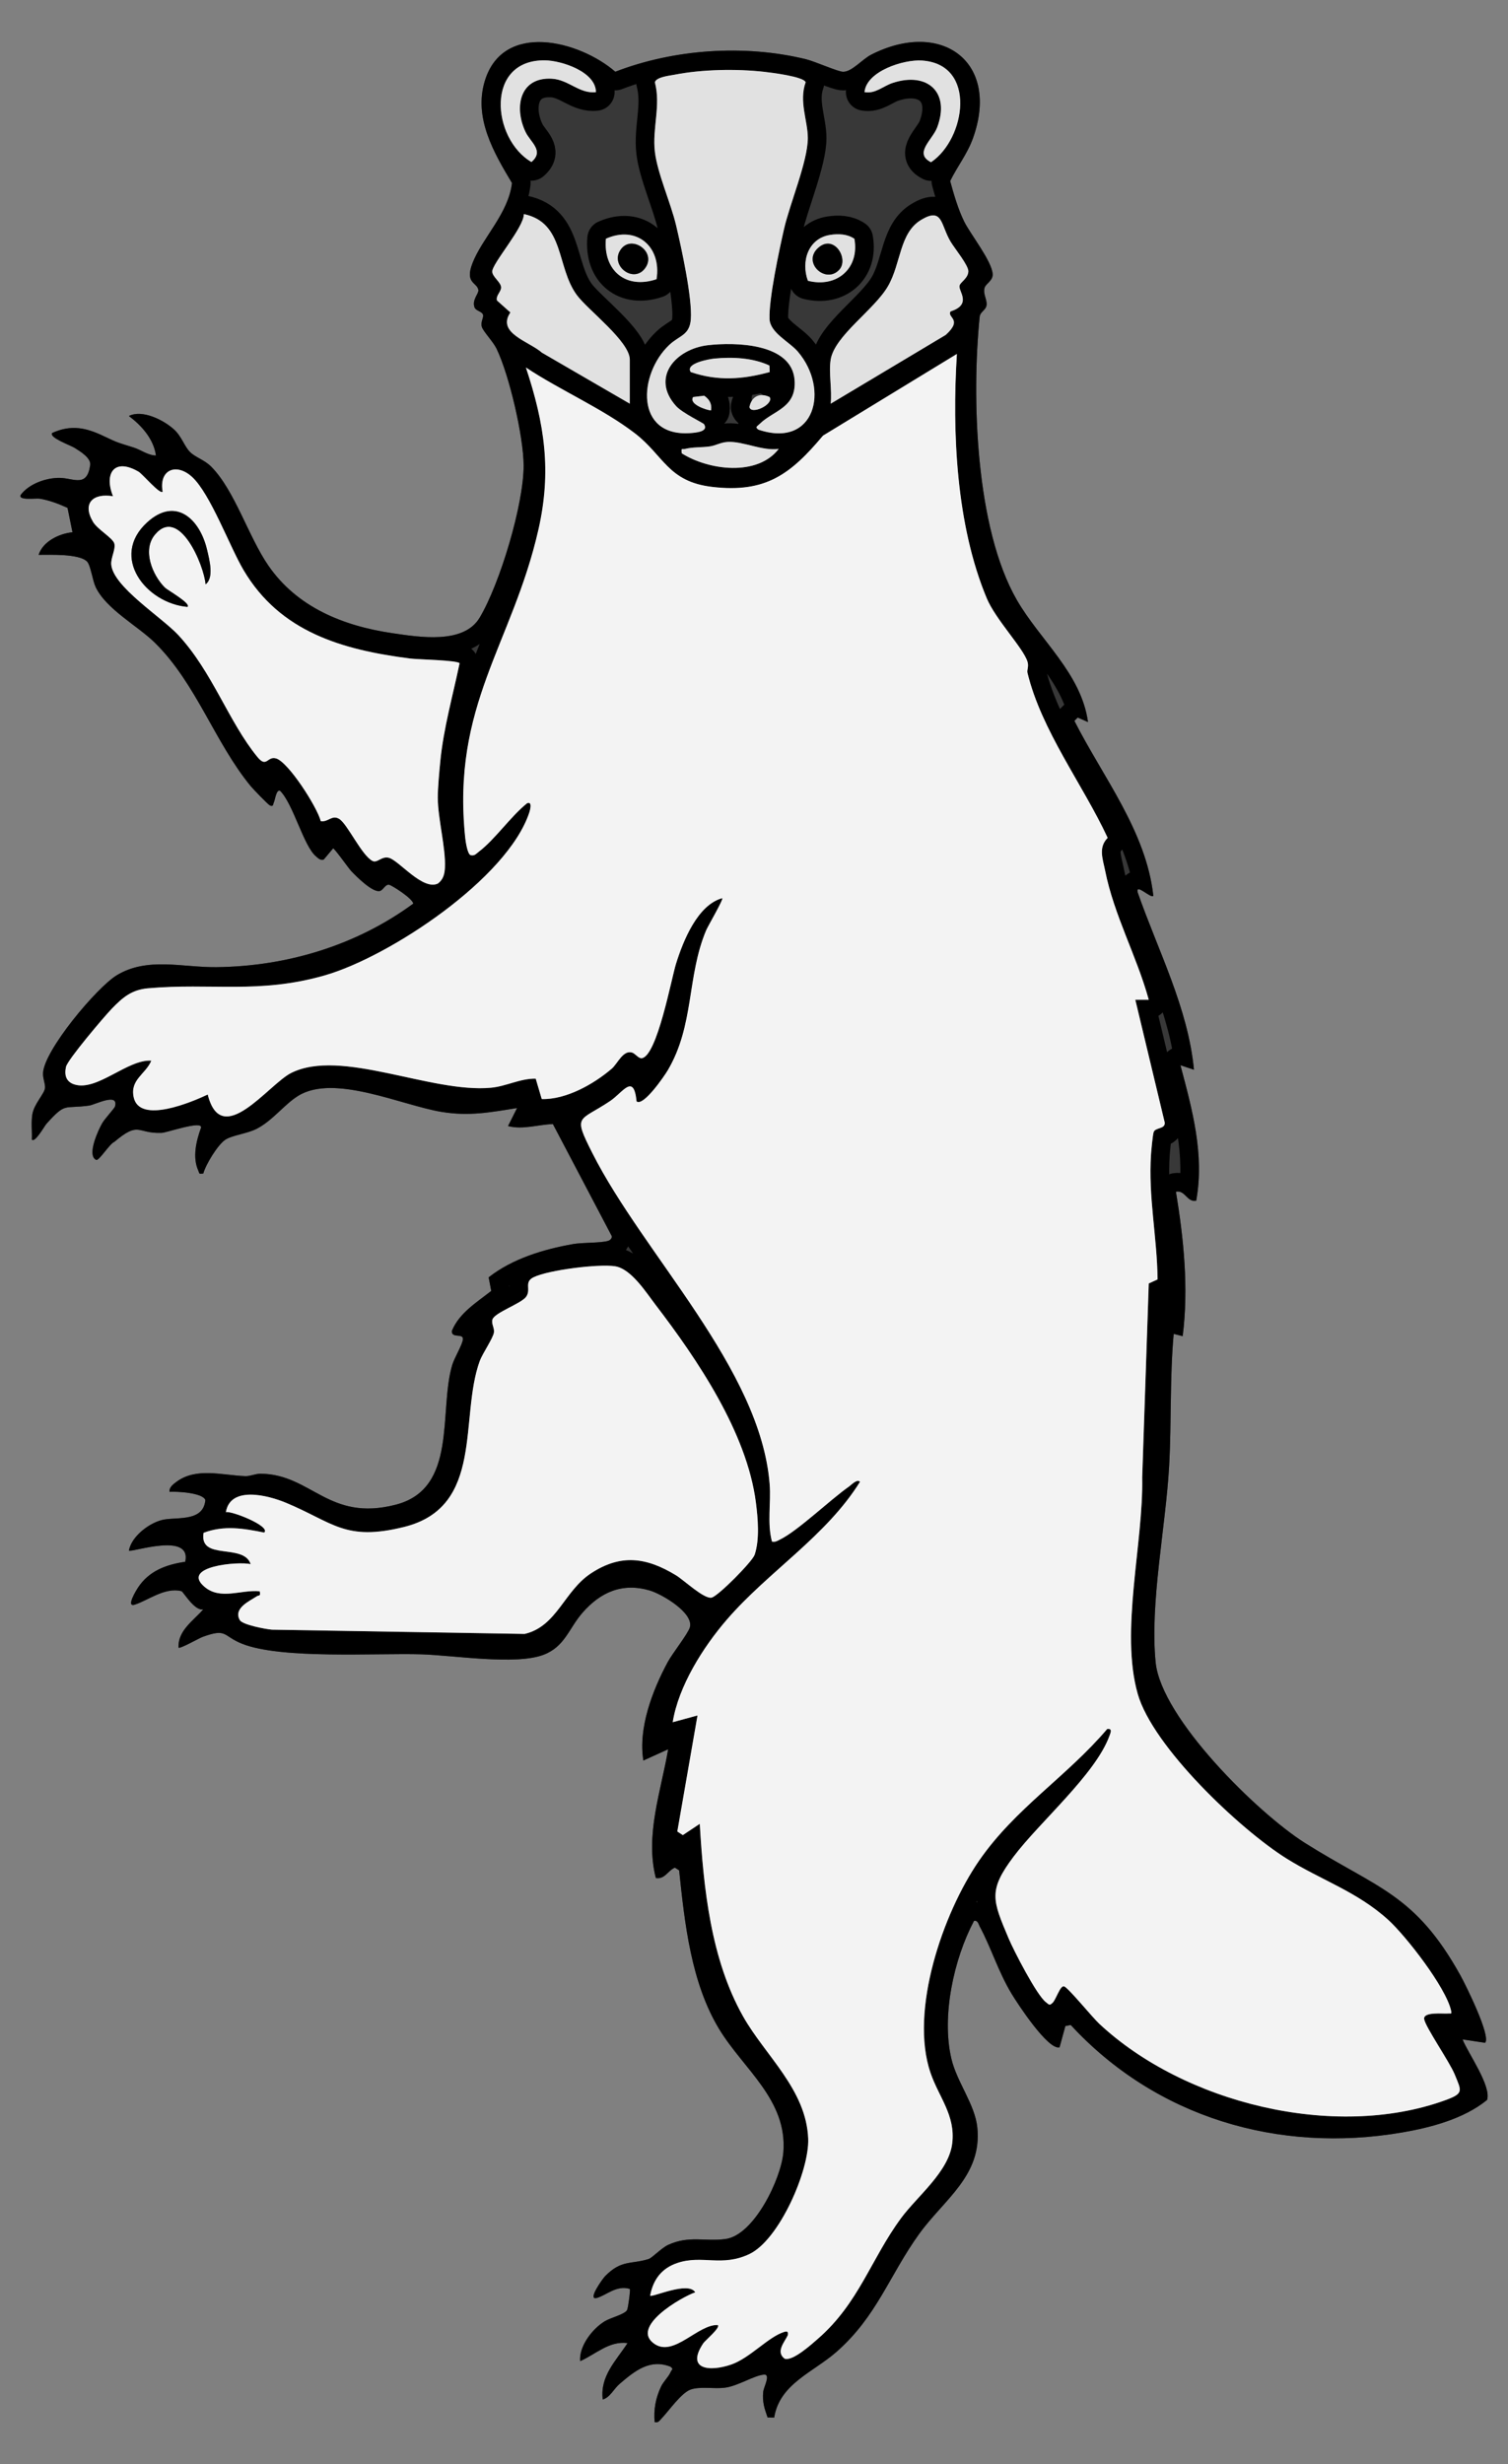 <?xml version="1.0" encoding="UTF-8" standalone="no"?>
<!DOCTYPE svg PUBLIC "-//W3C//DTD SVG 1.1//EN" "http://www.w3.org/Graphics/SVG/1.1/DTD/svg11.dtd">
<svg xmlns="http://www.w3.org/2000/svg" xmlns:xl="http://www.w3.org/1999/xlink" version="1.1" xmlns:dc="http://purl.org/dc/elements/1.1/" viewBox="45 73.125 202.5 330.75" width="202.5" height="330.75">
  <rect x="45" y="73.125" width="202.5" height="330.75" fill="#808080" stroke="none"/>
  <defs>
    <clipPath id="artboard_clip_path">
      <path d="M 45 403.875 L 247.5 403.875 L 247.5 124.01 L 219.462 73.125 L 45 73.125 Z"/>
    </clipPath>
    <clipPath id="inner_stroke_clip_path">
      <path d="M 191.087 170.036 L 189.72 169.436 L 189.274 169.881 C 193.117 177.463 198.914 184.675 199.875 193.373 C 199.532 193.754 197.466 191.606 197.772 192.9 C 200.487 200.694 204.545 208.412 205.329 216.707 L 203.514 216.103 C 205.099 222.073 206.76 228.043 205.632 234.286 C 204.369 234.522 204.187 232.843 202.908 233.074 C 203.957 239.456 204.632 246.025 203.814 252.468 L 202.608 252.162 C 202.072 258.011 202.326 263.99 201.996 269.887 C 201.538 278.102 199.39 288.293 200.184 296.251 C 200.935 303.781 213.948 316.518 220.206 320.473 C 229.927 326.612 235.015 327.255 241.142 338.325 C 241.806 339.525 245.258 346.476 244.424 347.316 L 241.4 346.858 C 242.109 348.683 245.315 353.137 244.682 354.992 C 241.585 357.51 237.167 358.683 233.276 359.35 C 216.669 362.198 200.232 357.322 188.784 344.925 L 188.062 345.067 L 187.283 347.919 C 185.753 348.355 181.632 342.043 180.847 340.743 C 179.041 337.752 178.12 334.606 176.559 331.697 C 176.389 331.379 176.304 330.831 175.789 330.955 C 173.077 336.082 171.41 343.725 172.753 349.443 C 173.495 352.607 175.92 355.571 176.238 358.686 C 176.895 365.153 171.777 368.319 168.419 372.98 C 164.404 378.553 162.759 384.044 157.295 388.826 C 154.192 391.541 149.679 393.093 148.961 397.62 L 148.079 397.608 C 147.646 396.39 147.355 395.505 147.486 394.172 C 147.552 393.502 148.528 391.793 147.601 391.853 C 146.301 391.938 144.113 393.372 142.376 393.602 C 140.913 393.799 139.055 393.411 137.77 393.844 C 136.485 394.278 134.788 396.76 133.812 397.766 C 133.525 398.063 133.415 398.338 132.909 398.223 C 132.755 396.547 133.049 394.987 133.761 393.472 C 134.088 392.775 134.797 392.135 135.082 391.453 C 135.219 391.129 135.5 391.156 135.04 390.79 C 132.279 389.696 130.249 391.35 128.221 393.081 C 127.4 393.781 126.927 394.914 125.94 395.19 C 125.552 392.047 127.715 390.008 129.27 387.62 C 126.785 387.296 124.985 389.132 122.909 390.041 C 122.742 388.023 124.543 385.711 126.197 384.696 C 126.991 384.208 128.949 383.75 129.215 383.168 C 129.352 382.868 129.676 380.447 129.576 380.347 C 127.779 379.82 126.482 381.165 125.176 381.553 C 123.761 381.977 125.936 378.968 126.23 378.665 C 128.44 376.395 129.718 377.08 132.088 376.341 C 132.579 376.189 133.803 374.862 134.728 374.435 C 137.537 373.147 139.679 374.023 142.428 373.65 C 146.285 373.126 149.91 365.519 150.192 362.019 C 150.758 354.971 144.843 350.871 141.567 345.467 C 137.803 339.252 136.943 331.285 136.197 324.17 L 135.625 323.803 C 134.649 324.23 134.273 325.4 133.07 325.2 C 131.591 319.482 133.755 313.564 134.725 307.915 L 131.397 309.427 C 130.679 305.094 132.609 300.015 134.676 296.193 C 135.291 295.054 137.397 292.399 137.637 291.551 C 138.188 289.599 133.855 287.072 132.249 286.602 C 128.576 285.526 125.649 286.811 123.221 289.587 C 121.385 291.69 120.855 294.157 117.967 295.242 C 114.188 296.66 105.903 295.296 101.56 295.172 C 95.39 294.996 82.787 295.848 77.52 293.757 C 74.875 292.708 75.538 291.627 72.223 292.827 C 71.702 293.015 69.162 294.478 68.974 294.272 C 68.868 291.972 70.978 290.66 72.305 289.127 C 71.153 289.442 69.608 286.754 69.365 286.693 C 67.102 286.123 64.783 288.005 63.059 288.514 C 61.871 288.863 63.356 286.481 63.514 286.242 C 64.986 283.987 67.287 283.129 69.874 282.751 C 70.784 278.666 62.647 281.551 62.311 281.245 C 62.659 279.281 65.223 277.378 67.077 277.075 C 69.032 276.757 72.311 277.32 72.578 274.472 C 72.259 273.484 68.744 273.293 67.765 273.363 C 67.687 272.759 68.271 272.332 68.693 272.02 C 71.365 270.038 74.869 271.147 77.929 271.253 C 78.629 271.278 79.29 270.92 80.02 270.929 C 86.863 271.017 89.105 277.411 98.13 275.093 C 106.53 272.935 103.872 262.523 105.73 256.329 C 106.018 255.368 107.088 253.626 107.16 252.907 C 107.254 251.998 105.587 252.844 105.684 251.75 C 106.675 249.344 109.009 247.941 110.966 246.395 L 110.618 244.571 C 113.797 242.074 117.985 240.807 121.939 240.11 C 123.224 239.883 125.652 239.977 126.658 239.677 C 126.93 239.595 127.237 239.319 127.133 239.001 L 119.245 224.001 C 117.233 224.067 115.194 224.789 113.221 224.267 L 114.433 221.849 C 110.821 222.425 108.042 222.967 104.357 222.376 C 99.024 221.519 89.908 217.213 85.057 220.201 C 83.166 221.364 81.632 223.519 79.484 224.628 C 78.175 225.304 76.141 225.492 75.223 226.125 C 74.232 226.807 72.632 229.404 72.302 230.631 C 71.656 230.728 71.814 230.655 71.629 230.249 C 70.814 228.452 71.356 226.225 72.011 224.446 C 72.041 223.513 67.399 225.161 66.68 225.186 C 63.344 225.298 63.735 223.543 60.344 226.398 C 59.738 226.619 58.283 228.98 57.917 228.81 C 56.607 228.204 58.223 224.749 58.732 223.873 C 59.08 223.273 60.383 221.873 60.444 221.643 C 60.971 219.707 57.75 221.407 56.977 221.516 C 53.51 222.001 53.889 221.025 51.241 223.961 C 50.971 224.261 49.698 226.567 49.277 226.086 C 49.325 224.958 49.159 223.798 49.347 222.673 C 49.574 221.319 50.922 219.97 51.038 219.207 C 51.122 218.655 50.744 217.91 50.777 217.161 C 50.913 214.1 58.011 205.637 60.692 204.018 C 64.802 201.54 69.508 202.988 74.023 202.94 C 83.52 202.84 92.845 200.024 100.49 194.415 C 100.445 193.742 97.605 191.936 97.248 191.879 C 96.742 191.797 96.481 192.576 96.03 192.709 C 95.072 192.991 92.872 190.791 92.151 190.027 C 91.772 189.624 89.936 187 89.73 187 L 88.478 188.491 C 87.999 188.636 87.754 188.339 87.436 188.072 C 85.76 186.675 84.402 181.063 82.608 179.263 C 82.09 179.045 81.935 180.515 81.763 180.854 C 81.657 181.057 81.738 181.442 81.247 181.233 C 81.011 181.133 78.99 179.036 78.675 178.654 C 73.826 172.76 71.374 164.89 65.805 159.402 C 63.489 157.123 59.247 154.893 57.841 151.911 C 57.429 151.038 57.171 149.008 56.698 148.508 C 55.656 147.414 51.647 147.605 50.186 147.596 C 50.762 145.793 52.932 144.747 54.732 144.565 L 54.068 141.293 C 52.874 140.753 51.61 140.262 50.304 140.056 C 49.838 139.983 47.447 140.329 47.765 139.574 C 48.88 138.053 51.219 137.235 53.065 137.271 C 54.91 137.308 56.68 138.602 57.111 135.553 C 57.247 134.595 55.759 133.701 55.007 133.232 C 54.468 132.895 51.544 131.853 52.004 131.241 C 54.565 130.083 56.568 130.526 58.977 131.686 C 60.908 132.614 60.953 132.562 62.932 133.186 C 63.98 133.52 64.838 134.238 65.941 134.265 C 65.638 132.047 64.008 130.241 62.308 128.962 C 64.105 128.056 66.974 129.495 68.374 130.774 C 69.408 131.72 69.735 133.004 70.511 133.789 C 71.232 134.52 72.441 134.829 73.375 135.774 C 76.547 138.995 78.356 145.153 81.029 149.029 C 84.896 154.644 91.105 157.147 97.702 158.114 C 101.33 158.648 107.254 159.62 109.4 156.047 C 112.115 151.52 115.333 140.826 115.315 135.595 C 115.3 131.707 113.382 123.438 111.669 119.907 C 111.227 118.995 109.882 117.604 109.703 116.998 C 109.506 116.325 109.975 115.777 109.86 115.368 C 109.736 114.919 108.888 114.865 108.715 114.365 C 108.357 113.337 109.33 112.522 109.236 112.034 C 109.036 110.983 107.381 111.177 108.454 108.431 C 109.778 105.043 113.285 101.764 113.751 97.691 C 111.3 93.606 108.6 88.964 110.094 84.012 C 112.53 75.936 122.791 78.57 127.624 82.755 C 135.525 79.706 144.964 79.058 153.222 81.073 C 154.449 81.373 157.525 82.758 158.219 82.761 C 159.413 82.764 160.774 81.079 161.995 80.458 C 171.401 75.682 179.35 81.4 175.65 91.688 C 174.889 93.803 173.553 95.455 172.592 97.428 C 173.08 99.213 173.659 101.204 174.471 102.858 C 175.283 104.513 178.211 108.186 178.298 109.919 C 178.344 110.819 177.377 111.18 177.214 111.755 C 176.971 112.598 177.58 113.337 177.477 114.095 C 177.386 114.762 176.626 114.968 176.556 115.631 C 175.465 126.371 175.959 143.968 181.55 153.663 C 184.659 159.054 190.187 163.499 191.099 170.021 Z M 125.027 85.488 C 125.015 82.77 120.448 81.264 118.212 81.224 C 110.106 81.091 111.018 91.761 116.367 94.873 C 118.127 93.376 116.239 92.228 115.579 90.846 C 114.012 87.573 114.748 83.467 119.079 83.688 C 121.367 83.806 122.806 85.758 125.03 85.488 Z M 161.089 85.488 C 162.559 85.746 163.571 84.688 164.859 84.261 C 169.513 82.721 172.641 85.479 170.841 90.243 C 170.216 91.897 167.65 93.713 170.022 94.9 C 174.671 91.788 176.241 81.746 168.807 81.249 C 166.331 81.082 161.353 82.676 161.089 85.488 Z M 139.543 130.068 C 139.419 129.88 136.634 128.571 135.779 127.619 C 132.337 123.783 135.755 119.965 140.061 119.465 C 143.679 119.043 151.328 119.168 151.701 124.135 C 151.986 127.919 148.81 128.222 147.001 130.044 C 146.698 130.347 146.334 130.435 146.843 130.798 C 154.44 133.362 156.449 125.386 152.152 120.34 C 151.004 118.992 148.413 117.804 148.34 115.943 C 148.237 113.231 149.622 106.804 150.273 103.922 C 151.052 100.473 153.47 94.807 153.48 91.673 C 153.486 89.361 152.255 86.74 153.189 84.173 C 152.94 83.403 148.519 82.87 147.604 82.767 C 143.879 82.349 139.255 82.433 135.573 83.158 C 134.885 83.291 133.134 83.461 132.94 84.176 C 133.767 87.258 132.57 90.382 132.94 93.491 C 133.288 96.431 135.058 100.27 135.788 103.37 C 136.519 106.47 137.976 113.125 137.77 115.965 C 137.613 118.153 136.24 118.137 134.87 119.428 C 130.724 123.341 130.246 131.729 137.619 131.265 C 138.425 131.213 140.197 131.071 139.546 130.074 Z M 129.573 127.31 L 129.573 121.401 C 129.573 118.95 123.958 114.749 122.473 112.743 C 119.682 108.98 120.861 103.016 115.345 101.858 C 115.345 103.686 111.069 108.486 111.1 109.583 C 111.121 110.292 112.279 111.004 112.291 111.701 C 112.303 112.28 111.554 112.792 111.733 113.455 L 113.536 115.062 C 111.645 117.85 116.06 118.943 117.779 120.465 L 129.573 127.307 Z M 156.543 121.401 C 156.255 123.119 156.752 125.504 156.543 127.31 L 172.001 118.071 C 174.344 115.937 172.132 115.795 172.644 114.922 C 175.583 113.98 173.665 112.174 173.847 111.465 C 173.977 110.961 174.986 110.513 175.032 109.555 C 175.068 108.749 173.204 106.483 172.662 105.583 C 171.286 103.295 171.607 100.885 168.689 102.637 C 165.771 104.389 166.013 108.458 164.244 111.525 C 162.404 114.713 157.08 118.168 156.54 121.398 Z M 133.164 110.598 C 133.861 106.243 130.491 103.322 126.364 105.167 C 125.976 109.44 129.049 111.998 133.164 110.598 Z M 156.462 104.655 C 153.504 105.131 152.54 108.255 153.492 110.813 C 157.38 111.801 160.446 109.128 159.734 105.176 C 158.774 104.525 157.574 104.476 156.465 104.655 Z M 199.269 207.309 C 197.666 201.476 194.602 195.976 193.411 189.988 C 193.09 188.376 192.478 186.897 193.753 185.591 C 190.438 178.451 184.859 171.196 182.986 163.442 C 182.889 163.042 183.192 162.611 182.989 161.951 C 182.429 160.126 178.714 156.296 177.523 153.45 C 173.416 143.647 172.847 131.138 173.507 120.644 L 155.531 131.604 C 151.183 136.786 147.831 139.329 140.664 138.489 C 134.703 137.792 134.158 134.286 130.276 131.301 C 125.952 127.974 120.212 125.507 115.633 122.462 C 118.154 130.071 119.109 136.374 117.3 144.284 C 113.797 159.611 105.624 167.793 107.488 185.606 C 107.536 186.066 107.778 187.8 108.215 187.915 C 108.736 188.039 108.942 187.733 109.282 187.476 C 111.485 185.812 113.557 182.739 115.788 180.951 C 116.551 180.636 116.173 181.936 116.097 182.169 C 113.179 191.054 97.296 201.57 88.593 204.061 C 79.787 206.579 73.365 205.027 64.865 205.788 C 62.68 205.982 61.474 207.024 60.026 208.525 C 59.017 209.567 54.095 215.364 53.877 216.322 C 53.626 217.422 53.874 218.343 55.017 218.697 C 58.053 219.64 62.147 215.285 65.332 215.5 C 64.574 217.328 62.438 218.037 62.968 220.431 C 63.768 224.043 70.82 221.028 72.905 220.046 C 74.775 227.47 81.066 218.676 84.105 217.152 C 90.808 213.791 102.851 219.879 110.936 219.134 C 112.988 218.946 114.854 217.879 116.948 217.913 L 117.761 220.655 C 121.021 220.74 124.73 218.658 127.161 216.573 C 127.946 215.897 128.67 214.046 129.891 214.413 C 130.318 214.543 130.773 215.243 131.203 215.17 C 133.258 214.828 135.158 204.512 135.794 202.476 C 136.749 199.415 138.685 194.585 142.004 193.688 C 142.179 193.854 140.067 197.458 139.828 198.024 C 137.225 204.246 138.273 210.722 134.673 216.81 C 134.237 217.549 131.385 221.716 130.491 220.961 C 130.109 217.122 128.67 219.755 126.952 220.91 C 122.755 223.737 121.888 222.631 124.573 227.937 C 131.473 241.583 147.134 256.829 148.364 272.329 C 148.567 274.881 148.004 277.557 148.676 280.051 C 149.116 280.157 149.395 279.951 149.758 279.772 C 152.158 278.599 156.44 274.472 159.016 272.663 C 159.352 272.426 160.095 271.602 160.498 272.023 C 155.925 279.366 148.234 284.023 142.625 290.514 C 139.419 294.224 136.125 299.448 135.346 304.294 L 138.676 303.387 L 135.964 318.964 L 136.703 319.445 L 138.979 317.933 C 139.488 326.579 140.467 336.116 144.798 343.782 C 147.782 349.067 153.289 353.601 153.54 360.198 C 153.704 364.48 149.655 373.762 145.658 375.671 C 141.925 377.453 139.328 375.744 135.958 376.88 C 133.855 377.589 132.721 379.102 132.315 381.265 C 132.594 381.529 137.446 379.271 138.37 380.814 C 136.479 381.471 129.509 385.502 132.94 387.765 C 135.546 389.487 138.779 385.071 141.404 385.208 C 141.801 385.541 139.694 387.293 139.455 387.65 C 137.052 391.238 140.382 391.49 143.216 390.502 C 145.746 389.62 148.216 386.753 150.349 386.12 C 150.78 385.993 150.883 386.156 150.801 386.574 C 150.358 387.511 149.14 388.808 150.383 389.729 C 151.467 390.084 154.01 387.777 154.88 387.02 C 160.343 382.244 161.953 376.371 166.001 370.868 C 168.174 367.913 172.444 364.613 172.886 360.783 C 173.32 357.028 171.086 354.637 169.962 351.349 C 167.119 343.028 171.626 329.912 176.489 322.87 C 181.353 315.827 188.226 311.621 193.684 305.212 C 194.444 305.094 194.138 305.724 193.993 306.127 C 192.129 311.282 184.586 317.721 181.117 322.343 C 177.698 326.894 178.289 328.176 180.444 333.291 C 181.135 334.934 184.259 341.013 185.483 341.889 C 185.753 342.079 185.914 342.389 186.262 342.037 C 186.768 341.737 187.359 339.534 187.917 339.755 C 188.517 339.991 191.671 343.876 192.614 344.758 C 203.999 355.407 224.154 360.398 238.991 355.065 C 241.624 354.116 241.279 353.828 240.355 351.567 C 239.664 349.877 236.382 345.125 236.254 344.134 C 236.127 343.143 238.845 343.458 239.445 343.392 C 239.867 343.346 239.988 343.543 239.861 342.973 C 239.173 339.888 233.827 333.003 231.412 330.809 C 227.242 327.021 222.418 325.491 217.796 322.606 C 211.53 318.691 199.814 307.606 197.79 300.49 C 195.39 292.06 198.566 280.278 198.39 271.429 L 199.272 245.404 L 200.457 244.859 C 200.402 239.243 199.187 233.765 199.575 228.067 C 199.614 227.495 199.808 225.455 199.929 225.089 C 200.15 224.437 201.451 224.722 201.423 223.834 L 197.466 207.321 L 199.284 207.321 Z M 148.325 122.192 C 146.131 121.147 143.343 121.016 140.937 121.25 C 140.27 121.316 136.955 121.88 137.752 123.062 C 141.376 124.304 144.722 124.059 148.358 123.062 L 148.322 122.192 Z M 140.479 128.216 C 140.619 127.329 140.264 126.732 139.558 126.238 L 138.073 126.422 C 137.464 127.362 139.816 128.168 140.479 128.219 Z M 148.346 126.419 C 147.067 125.801 145.934 126.31 145.634 127.756 C 145.867 128.889 148.97 127.368 148.346 126.419 Z M 149.573 133.374 C 147.361 133.686 144.822 132.344 142.749 132.441 C 141.767 132.486 141.149 132.92 140.307 133.044 C 139.246 133.198 138.122 133.107 136.997 133.377 C 136.543 133.486 136.461 133.162 136.546 133.971 C 140.158 136.253 146.704 137.114 149.573 133.374 Z M 66.841 139.126 C 66.477 139.538 64.147 136.756 63.617 136.444 C 60.359 134.535 58.941 136.644 60.177 139.732 C 57.489 139.283 56.01 140.671 57.495 143.174 C 58.104 144.199 60.147 145.341 60.353 146.081 C 60.559 146.82 59.862 148.014 59.941 148.908 C 60.208 151.899 66.738 155.978 68.956 158.378 C 73.535 163.329 75.702 170.011 79.569 174.733 C 80.826 176.269 80.884 174.572 82.078 174.927 C 83.735 175.415 87.602 181.463 88.078 183.351 C 89.09 183.5 89.581 182.445 90.563 183.051 C 91.657 183.727 93.578 187.963 95.036 188.691 C 95.666 189.006 96.263 188 97.23 188.266 C 98.605 188.645 101.775 192.703 103.812 191.715 C 104.527 191.16 104.706 190.454 104.748 189.588 C 104.875 186.915 103.797 183.039 103.79 180.187 C 103.787 178.936 103.997 176.651 104.124 175.345 C 104.557 170.881 105.809 166.514 106.718 162.151 C 106.412 161.732 101.112 161.651 100.066 161.517 C 90.945 160.345 82.623 157.966 77.702 149.638 C 75.835 146.477 73.25 139.402 70.799 137.147 C 68.693 135.211 66.314 136.153 66.844 139.129 Z M 77.208 290.587 C 77.578 291.221 80.69 291.802 81.529 291.869 L 115.454 292.439 C 119.779 291.433 120.745 286.708 124.321 284.336 C 128.355 281.66 131.812 282.151 135.794 284.578 C 136.852 285.223 139.54 287.778 140.558 287.566 C 141.428 287.384 146.034 282.732 146.343 281.811 C 147.031 279.757 146.782 276.92 146.507 274.775 C 145.295 265.42 138.664 255.62 133.028 248.253 C 131.77 246.61 129.734 243.419 127.585 243.089 C 125.436 242.759 118.673 243.583 116.67 244.559 C 115.309 245.219 116.37 246.18 115.657 247.183 C 115.006 248.101 111.372 249.323 111.127 250.256 C 110.975 250.835 111.406 251.371 111.336 251.947 C 111.242 252.723 109.794 254.792 109.427 255.804 C 106.648 263.423 110.097 275.387 99.275 278.078 C 91.339 280.051 89.769 277.487 83.417 274.838 C 81.008 273.835 75.935 272.508 75.335 276.102 C 75.99 275.85 81.405 277.981 80.484 278.832 C 77.723 278.278 75.075 277.826 72.341 278.869 C 71.723 282.678 77.732 280.202 78.666 283.075 C 77.053 282.672 69.217 283.354 72.456 286.108 C 74.617 287.948 77.369 286.463 79.878 286.714 C 80.044 287.436 79.757 287.205 79.484 287.39 C 78.611 287.987 76.266 288.972 77.214 290.593 Z"/>
    </clipPath>
  </defs>
  <g id="Badger_Rampant_Guardant" stroke-opacity="1" fill="none" fill-opacity="1" stroke-dasharray="none" stroke="none">
    <title>Badger Rampant Guardant</title>
    <g id="Badger_Rampant_Guardant_Art" clip-path="url(#artboard_clip_path)">
      <title>Art</title>
      <g id="Group_118">
        <g id="Graphic_117">
          <path d="M 191.087 170.036 L 189.72 169.436 L 189.274 169.881 C 193.117 177.463 198.914 184.675 199.875 193.373 C 199.532 193.754 197.466 191.606 197.772 192.9 C 200.487 200.694 204.545 208.412 205.329 216.707 L 203.514 216.103 C 205.099 222.073 206.76 228.043 205.632 234.286 C 204.369 234.522 204.187 232.843 202.908 233.074 C 203.957 239.456 204.632 246.025 203.814 252.468 L 202.608 252.162 C 202.072 258.011 202.326 263.99 201.996 269.887 C 201.538 278.102 199.39 288.293 200.184 296.251 C 200.935 303.781 213.948 316.518 220.206 320.473 C 229.927 326.612 235.015 327.255 241.142 338.325 C 241.806 339.525 245.258 346.476 244.424 347.316 L 241.4 346.858 C 242.109 348.683 245.315 353.137 244.682 354.992 C 241.585 357.51 237.167 358.683 233.276 359.35 C 216.669 362.198 200.232 357.322 188.784 344.925 L 188.062 345.067 L 187.283 347.919 C 185.753 348.355 181.632 342.043 180.847 340.743 C 179.041 337.752 178.12 334.606 176.559 331.697 C 176.389 331.379 176.304 330.831 175.789 330.955 C 173.077 336.082 171.41 343.725 172.753 349.443 C 173.495 352.607 175.92 355.571 176.238 358.686 C 176.895 365.153 171.777 368.319 168.419 372.98 C 164.404 378.553 162.759 384.044 157.295 388.826 C 154.192 391.541 149.679 393.093 148.961 397.62 L 148.079 397.608 C 147.646 396.39 147.355 395.505 147.486 394.172 C 147.552 393.502 148.528 391.793 147.601 391.853 C 146.301 391.938 144.113 393.372 142.376 393.602 C 140.913 393.799 139.055 393.411 137.77 393.844 C 136.485 394.278 134.788 396.76 133.812 397.766 C 133.525 398.063 133.415 398.338 132.909 398.223 C 132.755 396.547 133.049 394.987 133.761 393.472 C 134.088 392.775 134.797 392.135 135.082 391.453 C 135.219 391.129 135.5 391.156 135.04 390.79 C 132.279 389.696 130.249 391.35 128.221 393.081 C 127.4 393.781 126.927 394.914 125.94 395.19 C 125.552 392.047 127.715 390.008 129.27 387.62 C 126.785 387.296 124.985 389.132 122.909 390.041 C 122.742 388.023 124.543 385.711 126.197 384.696 C 126.991 384.208 128.949 383.75 129.215 383.168 C 129.352 382.868 129.676 380.447 129.576 380.347 C 127.779 379.82 126.482 381.165 125.176 381.553 C 123.761 381.977 125.936 378.968 126.23 378.665 C 128.44 376.395 129.718 377.08 132.088 376.341 C 132.579 376.189 133.803 374.862 134.728 374.435 C 137.537 373.147 139.679 374.023 142.428 373.65 C 146.285 373.126 149.91 365.519 150.192 362.019 C 150.758 354.971 144.843 350.871 141.567 345.467 C 137.803 339.252 136.943 331.285 136.197 324.17 L 135.625 323.803 C 134.649 324.23 134.273 325.4 133.07 325.2 C 131.591 319.482 133.755 313.564 134.725 307.915 L 131.397 309.427 C 130.679 305.094 132.609 300.015 134.676 296.193 C 135.291 295.054 137.397 292.399 137.637 291.551 C 138.188 289.599 133.855 287.072 132.249 286.602 C 128.576 285.526 125.649 286.811 123.221 289.587 C 121.385 291.69 120.855 294.157 117.967 295.242 C 114.188 296.66 105.903 295.296 101.56 295.172 C 95.39 294.996 82.787 295.848 77.52 293.757 C 74.875 292.708 75.538 291.627 72.223 292.827 C 71.702 293.015 69.162 294.478 68.974 294.272 C 68.868 291.972 70.978 290.66 72.305 289.127 C 71.153 289.442 69.608 286.754 69.365 286.693 C 67.102 286.123 64.783 288.005 63.059 288.514 C 61.871 288.863 63.356 286.481 63.514 286.242 C 64.986 283.987 67.287 283.129 69.874 282.751 C 70.784 278.666 62.647 281.551 62.311 281.245 C 62.659 279.281 65.223 277.378 67.077 277.075 C 69.032 276.757 72.311 277.32 72.578 274.472 C 72.259 273.484 68.744 273.293 67.765 273.363 C 67.687 272.759 68.271 272.332 68.693 272.02 C 71.365 270.038 74.869 271.147 77.929 271.253 C 78.629 271.278 79.29 270.92 80.02 270.929 C 86.863 271.017 89.105 277.411 98.13 275.093 C 106.53 272.935 103.872 262.523 105.73 256.329 C 106.018 255.368 107.088 253.626 107.16 252.907 C 107.254 251.998 105.587 252.844 105.684 251.75 C 106.675 249.344 109.009 247.941 110.966 246.395 L 110.618 244.571 C 113.797 242.074 117.985 240.807 121.939 240.11 C 123.224 239.883 125.652 239.977 126.658 239.677 C 126.93 239.595 127.237 239.319 127.133 239.001 L 119.245 224.001 C 117.233 224.067 115.194 224.789 113.221 224.267 L 114.433 221.849 C 110.821 222.425 108.042 222.967 104.357 222.376 C 99.024 221.519 89.908 217.213 85.057 220.201 C 83.166 221.364 81.632 223.519 79.484 224.628 C 78.175 225.304 76.141 225.492 75.223 226.125 C 74.232 226.807 72.632 229.404 72.302 230.631 C 71.656 230.728 71.814 230.655 71.629 230.249 C 70.814 228.452 71.356 226.225 72.011 224.446 C 72.041 223.513 67.399 225.161 66.68 225.186 C 63.344 225.298 63.735 223.543 60.344 226.398 C 59.738 226.619 58.283 228.98 57.917 228.81 C 56.607 228.204 58.223 224.749 58.732 223.873 C 59.08 223.273 60.383 221.873 60.444 221.643 C 60.971 219.707 57.75 221.407 56.977 221.516 C 53.51 222.001 53.889 221.025 51.241 223.961 C 50.971 224.261 49.698 226.567 49.277 226.086 C 49.325 224.958 49.159 223.798 49.347 222.673 C 49.574 221.319 50.922 219.97 51.038 219.207 C 51.122 218.655 50.744 217.91 50.777 217.161 C 50.913 214.1 58.011 205.637 60.692 204.018 C 64.802 201.54 69.508 202.988 74.023 202.94 C 83.52 202.84 92.845 200.024 100.49 194.415 C 100.445 193.742 97.605 191.936 97.248 191.879 C 96.742 191.797 96.481 192.576 96.03 192.709 C 95.072 192.991 92.872 190.791 92.151 190.027 C 91.772 189.624 89.936 187 89.73 187 L 88.478 188.491 C 87.999 188.636 87.754 188.339 87.436 188.072 C 85.76 186.675 84.402 181.063 82.608 179.263 C 82.09 179.045 81.935 180.515 81.763 180.854 C 81.657 181.057 81.738 181.442 81.247 181.233 C 81.011 181.133 78.99 179.036 78.675 178.654 C 73.826 172.76 71.374 164.89 65.805 159.402 C 63.489 157.123 59.247 154.893 57.841 151.911 C 57.429 151.038 57.171 149.008 56.698 148.508 C 55.656 147.414 51.647 147.605 50.186 147.596 C 50.762 145.793 52.932 144.747 54.732 144.565 L 54.068 141.293 C 52.874 140.753 51.61 140.262 50.304 140.056 C 49.838 139.983 47.447 140.329 47.765 139.574 C 48.88 138.053 51.219 137.235 53.065 137.271 C 54.91 137.308 56.68 138.602 57.111 135.553 C 57.247 134.595 55.759 133.701 55.007 133.232 C 54.468 132.895 51.544 131.853 52.004 131.241 C 54.565 130.083 56.568 130.526 58.977 131.686 C 60.908 132.614 60.953 132.562 62.932 133.186 C 63.98 133.52 64.838 134.238 65.941 134.265 C 65.638 132.047 64.008 130.241 62.308 128.962 C 64.105 128.056 66.974 129.495 68.374 130.774 C 69.408 131.72 69.735 133.004 70.511 133.789 C 71.232 134.52 72.441 134.829 73.375 135.774 C 76.547 138.995 78.356 145.153 81.029 149.029 C 84.896 154.644 91.105 157.147 97.702 158.114 C 101.33 158.648 107.254 159.62 109.4 156.047 C 112.115 151.52 115.333 140.826 115.315 135.595 C 115.3 131.707 113.382 123.438 111.669 119.907 C 111.227 118.995 109.882 117.604 109.703 116.998 C 109.506 116.325 109.975 115.777 109.86 115.368 C 109.736 114.919 108.888 114.865 108.715 114.365 C 108.357 113.337 109.33 112.522 109.236 112.034 C 109.036 110.983 107.381 111.177 108.454 108.431 C 109.778 105.043 113.285 101.764 113.751 97.691 C 111.3 93.606 108.6 88.964 110.094 84.012 C 112.53 75.936 122.791 78.57 127.624 82.755 C 135.525 79.706 144.964 79.058 153.222 81.073 C 154.449 81.373 157.525 82.758 158.219 82.761 C 159.413 82.764 160.774 81.079 161.995 80.458 C 171.401 75.682 179.35 81.4 175.65 91.688 C 174.889 93.803 173.553 95.455 172.592 97.428 C 173.08 99.213 173.659 101.204 174.471 102.858 C 175.283 104.513 178.211 108.186 178.298 109.919 C 178.344 110.819 177.377 111.18 177.214 111.755 C 176.971 112.598 177.58 113.337 177.477 114.095 C 177.386 114.762 176.626 114.968 176.556 115.631 C 175.465 126.371 175.959 143.968 181.55 153.663 C 184.659 159.054 190.187 163.499 191.099 170.021 Z M 125.027 85.488 C 125.015 82.77 120.448 81.264 118.212 81.224 C 110.106 81.091 111.018 91.761 116.367 94.873 C 118.127 93.376 116.239 92.228 115.579 90.846 C 114.012 87.573 114.748 83.467 119.079 83.688 C 121.367 83.806 122.806 85.758 125.03 85.488 Z M 161.089 85.488 C 162.559 85.746 163.571 84.688 164.859 84.261 C 169.513 82.721 172.641 85.479 170.841 90.243 C 170.216 91.897 167.65 93.713 170.022 94.9 C 174.671 91.788 176.241 81.746 168.807 81.249 C 166.331 81.082 161.353 82.676 161.089 85.488 Z M 139.543 130.068 C 139.419 129.88 136.634 128.571 135.779 127.619 C 132.337 123.783 135.755 119.965 140.061 119.465 C 143.679 119.043 151.328 119.168 151.701 124.135 C 151.986 127.919 148.81 128.222 147.001 130.044 C 146.698 130.347 146.334 130.435 146.843 130.798 C 154.44 133.362 156.449 125.386 152.152 120.34 C 151.004 118.992 148.413 117.804 148.34 115.943 C 148.237 113.231 149.622 106.804 150.273 103.922 C 151.052 100.473 153.47 94.807 153.48 91.673 C 153.486 89.361 152.255 86.74 153.189 84.173 C 152.94 83.403 148.519 82.87 147.604 82.767 C 143.879 82.349 139.255 82.433 135.573 83.158 C 134.885 83.291 133.134 83.461 132.94 84.176 C 133.767 87.258 132.57 90.382 132.94 93.491 C 133.288 96.431 135.058 100.27 135.788 103.37 C 136.519 106.47 137.976 113.125 137.77 115.965 C 137.613 118.153 136.24 118.137 134.87 119.428 C 130.724 123.341 130.246 131.729 137.619 131.265 C 138.425 131.213 140.197 131.071 139.546 130.074 Z M 129.573 127.31 L 129.573 121.401 C 129.573 118.95 123.958 114.749 122.473 112.743 C 119.682 108.98 120.861 103.016 115.345 101.858 C 115.345 103.686 111.069 108.486 111.1 109.583 C 111.121 110.292 112.279 111.004 112.291 111.701 C 112.303 112.28 111.554 112.792 111.733 113.455 L 113.536 115.062 C 111.645 117.85 116.06 118.943 117.779 120.465 L 129.573 127.307 Z M 156.543 121.401 C 156.255 123.119 156.752 125.504 156.543 127.31 L 172.001 118.071 C 174.344 115.937 172.132 115.795 172.644 114.922 C 175.583 113.98 173.665 112.174 173.847 111.465 C 173.977 110.961 174.986 110.513 175.032 109.555 C 175.068 108.749 173.204 106.483 172.662 105.583 C 171.286 103.295 171.607 100.885 168.689 102.637 C 165.771 104.389 166.013 108.458 164.244 111.525 C 162.404 114.713 157.08 118.168 156.54 121.398 Z M 133.164 110.598 C 133.861 106.243 130.491 103.322 126.364 105.167 C 125.976 109.44 129.049 111.998 133.164 110.598 Z M 156.462 104.655 C 153.504 105.131 152.54 108.255 153.492 110.813 C 157.38 111.801 160.446 109.128 159.734 105.176 C 158.774 104.525 157.574 104.476 156.465 104.655 Z M 199.269 207.309 C 197.666 201.476 194.602 195.976 193.411 189.988 C 193.09 188.376 192.478 186.897 193.753 185.591 C 190.438 178.451 184.859 171.196 182.986 163.442 C 182.889 163.042 183.192 162.611 182.989 161.951 C 182.429 160.126 178.714 156.296 177.523 153.45 C 173.416 143.647 172.847 131.138 173.507 120.644 L 155.531 131.604 C 151.183 136.786 147.831 139.329 140.664 138.489 C 134.703 137.792 134.158 134.286 130.276 131.301 C 125.952 127.974 120.212 125.507 115.633 122.462 C 118.154 130.071 119.109 136.374 117.3 144.284 C 113.797 159.611 105.624 167.793 107.488 185.606 C 107.536 186.066 107.778 187.8 108.215 187.915 C 108.736 188.039 108.942 187.733 109.282 187.476 C 111.485 185.812 113.557 182.739 115.788 180.951 C 116.551 180.636 116.173 181.936 116.097 182.169 C 113.179 191.054 97.296 201.57 88.593 204.061 C 79.787 206.579 73.365 205.027 64.865 205.788 C 62.68 205.982 61.474 207.024 60.026 208.525 C 59.017 209.567 54.095 215.364 53.877 216.322 C 53.626 217.422 53.874 218.343 55.017 218.697 C 58.053 219.64 62.147 215.285 65.332 215.5 C 64.574 217.328 62.438 218.037 62.968 220.431 C 63.768 224.043 70.82 221.028 72.905 220.046 C 74.775 227.47 81.066 218.676 84.105 217.152 C 90.808 213.791 102.851 219.879 110.936 219.134 C 112.988 218.946 114.854 217.879 116.948 217.913 L 117.761 220.655 C 121.021 220.74 124.73 218.658 127.161 216.573 C 127.946 215.897 128.67 214.046 129.891 214.413 C 130.318 214.543 130.773 215.243 131.203 215.17 C 133.258 214.828 135.158 204.512 135.794 202.476 C 136.749 199.415 138.685 194.585 142.004 193.688 C 142.179 193.854 140.067 197.458 139.828 198.024 C 137.225 204.246 138.273 210.722 134.673 216.81 C 134.237 217.549 131.385 221.716 130.491 220.961 C 130.109 217.122 128.67 219.755 126.952 220.91 C 122.755 223.737 121.888 222.631 124.573 227.937 C 131.473 241.583 147.134 256.829 148.364 272.329 C 148.567 274.881 148.004 277.557 148.676 280.051 C 149.116 280.157 149.395 279.951 149.758 279.772 C 152.158 278.599 156.44 274.472 159.016 272.663 C 159.352 272.426 160.095 271.602 160.498 272.023 C 155.925 279.366 148.234 284.023 142.625 290.514 C 139.419 294.224 136.125 299.448 135.346 304.294 L 138.676 303.387 L 135.964 318.964 L 136.703 319.445 L 138.979 317.933 C 139.488 326.579 140.467 336.116 144.798 343.782 C 147.782 349.067 153.289 353.601 153.54 360.198 C 153.704 364.48 149.655 373.762 145.658 375.671 C 141.925 377.453 139.328 375.744 135.958 376.88 C 133.855 377.589 132.721 379.102 132.315 381.265 C 132.594 381.529 137.446 379.271 138.37 380.814 C 136.479 381.471 129.509 385.502 132.94 387.765 C 135.546 389.487 138.779 385.071 141.404 385.208 C 141.801 385.541 139.694 387.293 139.455 387.65 C 137.052 391.238 140.382 391.49 143.216 390.502 C 145.746 389.62 148.216 386.753 150.349 386.12 C 150.78 385.993 150.883 386.156 150.801 386.574 C 150.358 387.511 149.14 388.808 150.383 389.729 C 151.467 390.084 154.01 387.777 154.88 387.02 C 160.343 382.244 161.953 376.371 166.001 370.868 C 168.174 367.913 172.444 364.613 172.886 360.783 C 173.32 357.028 171.086 354.637 169.962 351.349 C 167.119 343.028 171.626 329.912 176.489 322.87 C 181.353 315.827 188.226 311.621 193.684 305.212 C 194.444 305.094 194.138 305.724 193.993 306.127 C 192.129 311.282 184.586 317.721 181.117 322.343 C 177.698 326.894 178.289 328.176 180.444 333.291 C 181.135 334.934 184.259 341.013 185.483 341.889 C 185.753 342.079 185.914 342.389 186.262 342.037 C 186.768 341.737 187.359 339.534 187.917 339.755 C 188.517 339.991 191.671 343.876 192.614 344.758 C 203.999 355.407 224.154 360.398 238.991 355.065 C 241.624 354.116 241.279 353.828 240.355 351.567 C 239.664 349.877 236.382 345.125 236.254 344.134 C 236.127 343.143 238.845 343.458 239.445 343.392 C 239.867 343.346 239.988 343.543 239.861 342.973 C 239.173 339.888 233.827 333.003 231.412 330.809 C 227.242 327.021 222.418 325.491 217.796 322.606 C 211.53 318.691 199.814 307.606 197.79 300.49 C 195.39 292.06 198.566 280.278 198.39 271.429 L 199.272 245.404 L 200.457 244.859 C 200.402 239.243 199.187 233.765 199.575 228.067 C 199.614 227.495 199.808 225.455 199.929 225.089 C 200.15 224.437 201.451 224.722 201.423 223.834 L 197.466 207.321 L 199.284 207.321 Z M 148.325 122.192 C 146.131 121.147 143.343 121.016 140.937 121.25 C 140.27 121.316 136.955 121.88 137.752 123.062 C 141.376 124.304 144.722 124.059 148.358 123.062 L 148.322 122.192 Z M 140.479 128.216 C 140.619 127.329 140.264 126.732 139.558 126.238 L 138.073 126.422 C 137.464 127.362 139.816 128.168 140.479 128.219 Z M 148.346 126.419 C 147.067 125.801 145.934 126.31 145.634 127.756 C 145.867 128.889 148.97 127.368 148.346 126.419 Z M 149.573 133.374 C 147.361 133.686 144.822 132.344 142.749 132.441 C 141.767 132.486 141.149 132.92 140.307 133.044 C 139.246 133.198 138.122 133.107 136.997 133.377 C 136.543 133.486 136.461 133.162 136.546 133.971 C 140.158 136.253 146.704 137.114 149.573 133.374 Z M 66.841 139.126 C 66.477 139.538 64.147 136.756 63.617 136.444 C 60.359 134.535 58.941 136.644 60.177 139.732 C 57.489 139.283 56.01 140.671 57.495 143.174 C 58.104 144.199 60.147 145.341 60.353 146.081 C 60.559 146.82 59.862 148.014 59.941 148.908 C 60.208 151.899 66.738 155.978 68.956 158.378 C 73.535 163.329 75.702 170.011 79.569 174.733 C 80.826 176.269 80.884 174.572 82.078 174.927 C 83.735 175.415 87.602 181.463 88.078 183.351 C 89.09 183.5 89.581 182.445 90.563 183.051 C 91.657 183.727 93.578 187.963 95.036 188.691 C 95.666 189.006 96.263 188 97.23 188.266 C 98.605 188.645 101.775 192.703 103.812 191.715 C 104.527 191.16 104.706 190.454 104.748 189.588 C 104.875 186.915 103.797 183.039 103.79 180.187 C 103.787 178.936 103.997 176.651 104.124 175.345 C 104.557 170.881 105.809 166.514 106.718 162.151 C 106.412 161.732 101.112 161.651 100.066 161.517 C 90.945 160.345 82.623 157.966 77.702 149.638 C 75.835 146.477 73.25 139.402 70.799 137.147 C 68.693 135.211 66.314 136.153 66.844 139.129 Z M 77.208 290.587 C 77.578 291.221 80.69 291.802 81.529 291.869 L 115.454 292.439 C 119.779 291.433 120.745 286.708 124.321 284.336 C 128.355 281.66 131.812 282.151 135.794 284.578 C 136.852 285.223 139.54 287.778 140.558 287.566 C 141.428 287.384 146.034 282.732 146.343 281.811 C 147.031 279.757 146.782 276.92 146.507 274.775 C 145.295 265.42 138.664 255.62 133.028 248.253 C 131.77 246.61 129.734 243.419 127.585 243.089 C 125.436 242.759 118.673 243.583 116.67 244.559 C 115.309 245.219 116.37 246.18 115.657 247.183 C 115.006 248.101 111.372 249.323 111.127 250.256 C 110.975 250.835 111.406 251.371 111.336 251.947 C 111.242 252.723 109.794 254.792 109.427 255.804 C 106.648 263.423 110.097 275.387 99.275 278.078 C 91.339 280.051 89.769 277.487 83.417 274.838 C 81.008 273.835 75.935 272.508 75.335 276.102 C 75.99 275.85 81.405 277.981 80.484 278.832 C 77.723 278.278 75.075 277.826 72.341 278.869 C 71.723 282.678 77.732 280.202 78.666 283.075 C 77.053 282.672 69.217 283.354 72.456 286.108 C 74.617 287.948 77.369 286.463 79.878 286.714 C 80.044 287.436 79.757 287.205 79.484 287.39 C 78.611 287.987 76.266 288.972 77.214 290.593 Z" fill="#383838"/>
          <path d="M 191.087 170.036 L 189.72 169.436 L 189.274 169.881 C 193.117 177.463 198.914 184.675 199.875 193.373 C 199.532 193.754 197.466 191.606 197.772 192.9 C 200.487 200.694 204.545 208.412 205.329 216.707 L 203.514 216.103 C 205.099 222.073 206.76 228.043 205.632 234.286 C 204.369 234.522 204.187 232.843 202.908 233.074 C 203.957 239.456 204.632 246.025 203.814 252.468 L 202.608 252.162 C 202.072 258.011 202.326 263.99 201.996 269.887 C 201.538 278.102 199.39 288.293 200.184 296.251 C 200.935 303.781 213.948 316.518 220.206 320.473 C 229.927 326.612 235.015 327.255 241.142 338.325 C 241.806 339.525 245.258 346.476 244.424 347.316 L 241.4 346.858 C 242.109 348.683 245.315 353.137 244.682 354.992 C 241.585 357.51 237.167 358.683 233.276 359.35 C 216.669 362.198 200.232 357.322 188.784 344.925 L 188.062 345.067 L 187.283 347.919 C 185.753 348.355 181.632 342.043 180.847 340.743 C 179.041 337.752 178.12 334.606 176.559 331.697 C 176.389 331.379 176.304 330.831 175.789 330.955 C 173.077 336.082 171.41 343.725 172.753 349.443 C 173.495 352.607 175.92 355.571 176.238 358.686 C 176.895 365.153 171.777 368.319 168.419 372.98 C 164.404 378.553 162.759 384.044 157.295 388.826 C 154.192 391.541 149.679 393.093 148.961 397.62 L 148.079 397.608 C 147.646 396.39 147.355 395.505 147.486 394.172 C 147.552 393.502 148.528 391.793 147.601 391.853 C 146.301 391.938 144.113 393.372 142.376 393.602 C 140.913 393.799 139.055 393.411 137.77 393.844 C 136.485 394.278 134.788 396.76 133.812 397.766 C 133.525 398.063 133.415 398.338 132.909 398.223 C 132.755 396.547 133.049 394.987 133.761 393.472 C 134.088 392.775 134.797 392.135 135.082 391.453 C 135.219 391.129 135.5 391.156 135.04 390.79 C 132.279 389.696 130.249 391.35 128.221 393.081 C 127.4 393.781 126.927 394.914 125.94 395.19 C 125.552 392.047 127.715 390.008 129.27 387.62 C 126.785 387.296 124.985 389.132 122.909 390.041 C 122.742 388.023 124.543 385.711 126.197 384.696 C 126.991 384.208 128.949 383.75 129.215 383.168 C 129.352 382.868 129.676 380.447 129.576 380.347 C 127.779 379.82 126.482 381.165 125.176 381.553 C 123.761 381.977 125.936 378.968 126.23 378.665 C 128.44 376.395 129.718 377.08 132.088 376.341 C 132.579 376.189 133.803 374.862 134.728 374.435 C 137.537 373.147 139.679 374.023 142.428 373.65 C 146.285 373.126 149.91 365.519 150.192 362.019 C 150.758 354.971 144.843 350.871 141.567 345.467 C 137.803 339.252 136.943 331.285 136.197 324.17 L 135.625 323.803 C 134.649 324.23 134.273 325.4 133.07 325.2 C 131.591 319.482 133.755 313.564 134.725 307.915 L 131.397 309.427 C 130.679 305.094 132.609 300.015 134.676 296.193 C 135.291 295.054 137.397 292.399 137.637 291.551 C 138.188 289.599 133.855 287.072 132.249 286.602 C 128.576 285.526 125.649 286.811 123.221 289.587 C 121.385 291.69 120.855 294.157 117.967 295.242 C 114.188 296.66 105.903 295.296 101.56 295.172 C 95.39 294.996 82.787 295.848 77.52 293.757 C 74.875 292.708 75.538 291.627 72.223 292.827 C 71.702 293.015 69.162 294.478 68.974 294.272 C 68.868 291.972 70.978 290.66 72.305 289.127 C 71.153 289.442 69.608 286.754 69.365 286.693 C 67.102 286.123 64.783 288.005 63.059 288.514 C 61.871 288.863 63.356 286.481 63.514 286.242 C 64.986 283.987 67.287 283.129 69.874 282.751 C 70.784 278.666 62.647 281.551 62.311 281.245 C 62.659 279.281 65.223 277.378 67.077 277.075 C 69.032 276.757 72.311 277.32 72.578 274.472 C 72.259 273.484 68.744 273.293 67.765 273.363 C 67.687 272.759 68.271 272.332 68.693 272.02 C 71.365 270.038 74.869 271.147 77.929 271.253 C 78.629 271.278 79.29 270.92 80.02 270.929 C 86.863 271.017 89.105 277.411 98.13 275.093 C 106.53 272.935 103.872 262.523 105.73 256.329 C 106.018 255.368 107.088 253.626 107.16 252.907 C 107.254 251.998 105.587 252.844 105.684 251.75 C 106.675 249.344 109.009 247.941 110.966 246.395 L 110.618 244.571 C 113.797 242.074 117.985 240.807 121.939 240.11 C 123.224 239.883 125.652 239.977 126.658 239.677 C 126.93 239.595 127.237 239.319 127.133 239.001 L 119.245 224.001 C 117.233 224.067 115.194 224.789 113.221 224.267 L 114.433 221.849 C 110.821 222.425 108.042 222.967 104.357 222.376 C 99.024 221.519 89.908 217.213 85.057 220.201 C 83.166 221.364 81.632 223.519 79.484 224.628 C 78.175 225.304 76.141 225.492 75.223 226.125 C 74.232 226.807 72.632 229.404 72.302 230.631 C 71.656 230.728 71.814 230.655 71.629 230.249 C 70.814 228.452 71.356 226.225 72.011 224.446 C 72.041 223.513 67.399 225.161 66.68 225.186 C 63.344 225.298 63.735 223.543 60.344 226.398 C 59.738 226.619 58.283 228.98 57.917 228.81 C 56.607 228.204 58.223 224.749 58.732 223.873 C 59.08 223.273 60.383 221.873 60.444 221.643 C 60.971 219.707 57.75 221.407 56.977 221.516 C 53.51 222.001 53.889 221.025 51.241 223.961 C 50.971 224.261 49.698 226.567 49.277 226.086 C 49.325 224.958 49.159 223.798 49.347 222.673 C 49.574 221.319 50.922 219.97 51.038 219.207 C 51.122 218.655 50.744 217.91 50.777 217.161 C 50.913 214.1 58.011 205.637 60.692 204.018 C 64.802 201.54 69.508 202.988 74.023 202.94 C 83.52 202.84 92.845 200.024 100.49 194.415 C 100.445 193.742 97.605 191.936 97.248 191.879 C 96.742 191.797 96.481 192.576 96.03 192.709 C 95.072 192.991 92.872 190.791 92.151 190.027 C 91.772 189.624 89.936 187 89.73 187 L 88.478 188.491 C 87.999 188.636 87.754 188.339 87.436 188.072 C 85.76 186.675 84.402 181.063 82.608 179.263 C 82.09 179.045 81.935 180.515 81.763 180.854 C 81.657 181.057 81.738 181.442 81.247 181.233 C 81.011 181.133 78.99 179.036 78.675 178.654 C 73.826 172.76 71.374 164.89 65.805 159.402 C 63.489 157.123 59.247 154.893 57.841 151.911 C 57.429 151.038 57.171 149.008 56.698 148.508 C 55.656 147.414 51.647 147.605 50.186 147.596 C 50.762 145.793 52.932 144.747 54.732 144.565 L 54.068 141.293 C 52.874 140.753 51.61 140.262 50.304 140.056 C 49.838 139.983 47.447 140.329 47.765 139.574 C 48.88 138.053 51.219 137.235 53.065 137.271 C 54.91 137.308 56.68 138.602 57.111 135.553 C 57.247 134.595 55.759 133.701 55.007 133.232 C 54.468 132.895 51.544 131.853 52.004 131.241 C 54.565 130.083 56.568 130.526 58.977 131.686 C 60.908 132.614 60.953 132.562 62.932 133.186 C 63.98 133.52 64.838 134.238 65.941 134.265 C 65.638 132.047 64.008 130.241 62.308 128.962 C 64.105 128.056 66.974 129.495 68.374 130.774 C 69.408 131.72 69.735 133.004 70.511 133.789 C 71.232 134.52 72.441 134.829 73.375 135.774 C 76.547 138.995 78.356 145.153 81.029 149.029 C 84.896 154.644 91.105 157.147 97.702 158.114 C 101.33 158.648 107.254 159.62 109.4 156.047 C 112.115 151.52 115.333 140.826 115.315 135.595 C 115.3 131.707 113.382 123.438 111.669 119.907 C 111.227 118.995 109.882 117.604 109.703 116.998 C 109.506 116.325 109.975 115.777 109.86 115.368 C 109.736 114.919 108.888 114.865 108.715 114.365 C 108.357 113.337 109.33 112.522 109.236 112.034 C 109.036 110.983 107.381 111.177 108.454 108.431 C 109.778 105.043 113.285 101.764 113.751 97.691 C 111.3 93.606 108.6 88.964 110.094 84.012 C 112.53 75.936 122.791 78.57 127.624 82.755 C 135.525 79.706 144.964 79.058 153.222 81.073 C 154.449 81.373 157.525 82.758 158.219 82.761 C 159.413 82.764 160.774 81.079 161.995 80.458 C 171.401 75.682 179.35 81.4 175.65 91.688 C 174.889 93.803 173.553 95.455 172.592 97.428 C 173.08 99.213 173.659 101.204 174.471 102.858 C 175.283 104.513 178.211 108.186 178.298 109.919 C 178.344 110.819 177.377 111.18 177.214 111.755 C 176.971 112.598 177.58 113.337 177.477 114.095 C 177.386 114.762 176.626 114.968 176.556 115.631 C 175.465 126.371 175.959 143.968 181.55 153.663 C 184.659 159.054 190.187 163.499 191.099 170.021 Z M 125.027 85.488 C 125.015 82.77 120.448 81.264 118.212 81.224 C 110.106 81.091 111.018 91.761 116.367 94.873 C 118.127 93.376 116.239 92.228 115.579 90.846 C 114.012 87.573 114.748 83.467 119.079 83.688 C 121.367 83.806 122.806 85.758 125.03 85.488 Z M 161.089 85.488 C 162.559 85.746 163.571 84.688 164.859 84.261 C 169.513 82.721 172.641 85.479 170.841 90.243 C 170.216 91.897 167.65 93.713 170.022 94.9 C 174.671 91.788 176.241 81.746 168.807 81.249 C 166.331 81.082 161.353 82.676 161.089 85.488 Z M 139.543 130.068 C 139.419 129.88 136.634 128.571 135.779 127.619 C 132.337 123.783 135.755 119.965 140.061 119.465 C 143.679 119.043 151.328 119.168 151.701 124.135 C 151.986 127.919 148.81 128.222 147.001 130.044 C 146.698 130.347 146.334 130.435 146.843 130.798 C 154.44 133.362 156.449 125.386 152.152 120.34 C 151.004 118.992 148.413 117.804 148.34 115.943 C 148.237 113.231 149.622 106.804 150.273 103.922 C 151.052 100.473 153.47 94.807 153.48 91.673 C 153.486 89.361 152.255 86.74 153.189 84.173 C 152.94 83.403 148.519 82.87 147.604 82.767 C 143.879 82.349 139.255 82.433 135.573 83.158 C 134.885 83.291 133.134 83.461 132.94 84.176 C 133.767 87.258 132.57 90.382 132.94 93.491 C 133.288 96.431 135.058 100.27 135.788 103.37 C 136.519 106.47 137.976 113.125 137.77 115.965 C 137.613 118.153 136.24 118.137 134.87 119.428 C 130.724 123.341 130.246 131.729 137.619 131.265 C 138.425 131.213 140.197 131.071 139.546 130.074 Z M 129.573 127.31 L 129.573 121.401 C 129.573 118.95 123.958 114.749 122.473 112.743 C 119.682 108.98 120.861 103.016 115.345 101.858 C 115.345 103.686 111.069 108.486 111.1 109.583 C 111.121 110.292 112.279 111.004 112.291 111.701 C 112.303 112.28 111.554 112.792 111.733 113.455 L 113.536 115.062 C 111.645 117.85 116.06 118.943 117.779 120.465 L 129.573 127.307 Z M 156.543 121.401 C 156.255 123.119 156.752 125.504 156.543 127.31 L 172.001 118.071 C 174.344 115.937 172.132 115.795 172.644 114.922 C 175.583 113.98 173.665 112.174 173.847 111.465 C 173.977 110.961 174.986 110.513 175.032 109.555 C 175.068 108.749 173.204 106.483 172.662 105.583 C 171.286 103.295 171.607 100.885 168.689 102.637 C 165.771 104.389 166.013 108.458 164.244 111.525 C 162.404 114.713 157.08 118.168 156.54 121.398 Z M 133.164 110.598 C 133.861 106.243 130.491 103.322 126.364 105.167 C 125.976 109.44 129.049 111.998 133.164 110.598 Z M 156.462 104.655 C 153.504 105.131 152.54 108.255 153.492 110.813 C 157.38 111.801 160.446 109.128 159.734 105.176 C 158.774 104.525 157.574 104.476 156.465 104.655 Z M 199.269 207.309 C 197.666 201.476 194.602 195.976 193.411 189.988 C 193.09 188.376 192.478 186.897 193.753 185.591 C 190.438 178.451 184.859 171.196 182.986 163.442 C 182.889 163.042 183.192 162.611 182.989 161.951 C 182.429 160.126 178.714 156.296 177.523 153.45 C 173.416 143.647 172.847 131.138 173.507 120.644 L 155.531 131.604 C 151.183 136.786 147.831 139.329 140.664 138.489 C 134.703 137.792 134.158 134.286 130.276 131.301 C 125.952 127.974 120.212 125.507 115.633 122.462 C 118.154 130.071 119.109 136.374 117.3 144.284 C 113.797 159.611 105.624 167.793 107.488 185.606 C 107.536 186.066 107.778 187.8 108.215 187.915 C 108.736 188.039 108.942 187.733 109.282 187.476 C 111.485 185.812 113.557 182.739 115.788 180.951 C 116.551 180.636 116.173 181.936 116.097 182.169 C 113.179 191.054 97.296 201.57 88.593 204.061 C 79.787 206.579 73.365 205.027 64.865 205.788 C 62.68 205.982 61.474 207.024 60.026 208.525 C 59.017 209.567 54.095 215.364 53.877 216.322 C 53.626 217.422 53.874 218.343 55.017 218.697 C 58.053 219.64 62.147 215.285 65.332 215.5 C 64.574 217.328 62.438 218.037 62.968 220.431 C 63.768 224.043 70.82 221.028 72.905 220.046 C 74.775 227.47 81.066 218.676 84.105 217.152 C 90.808 213.791 102.851 219.879 110.936 219.134 C 112.988 218.946 114.854 217.879 116.948 217.913 L 117.761 220.655 C 121.021 220.74 124.73 218.658 127.161 216.573 C 127.946 215.897 128.67 214.046 129.891 214.413 C 130.318 214.543 130.773 215.243 131.203 215.17 C 133.258 214.828 135.158 204.512 135.794 202.476 C 136.749 199.415 138.685 194.585 142.004 193.688 C 142.179 193.854 140.067 197.458 139.828 198.024 C 137.225 204.246 138.273 210.722 134.673 216.81 C 134.237 217.549 131.385 221.716 130.491 220.961 C 130.109 217.122 128.67 219.755 126.952 220.91 C 122.755 223.737 121.888 222.631 124.573 227.937 C 131.473 241.583 147.134 256.829 148.364 272.329 C 148.567 274.881 148.004 277.557 148.676 280.051 C 149.116 280.157 149.395 279.951 149.758 279.772 C 152.158 278.599 156.44 274.472 159.016 272.663 C 159.352 272.426 160.095 271.602 160.498 272.023 C 155.925 279.366 148.234 284.023 142.625 290.514 C 139.419 294.224 136.125 299.448 135.346 304.294 L 138.676 303.387 L 135.964 318.964 L 136.703 319.445 L 138.979 317.933 C 139.488 326.579 140.467 336.116 144.798 343.782 C 147.782 349.067 153.289 353.601 153.54 360.198 C 153.704 364.48 149.655 373.762 145.658 375.671 C 141.925 377.453 139.328 375.744 135.958 376.88 C 133.855 377.589 132.721 379.102 132.315 381.265 C 132.594 381.529 137.446 379.271 138.37 380.814 C 136.479 381.471 129.509 385.502 132.94 387.765 C 135.546 389.487 138.779 385.071 141.404 385.208 C 141.801 385.541 139.694 387.293 139.455 387.65 C 137.052 391.238 140.382 391.49 143.216 390.502 C 145.746 389.62 148.216 386.753 150.349 386.12 C 150.78 385.993 150.883 386.156 150.801 386.574 C 150.358 387.511 149.14 388.808 150.383 389.729 C 151.467 390.084 154.01 387.777 154.88 387.02 C 160.343 382.244 161.953 376.371 166.001 370.868 C 168.174 367.913 172.444 364.613 172.886 360.783 C 173.32 357.028 171.086 354.637 169.962 351.349 C 167.119 343.028 171.626 329.912 176.489 322.87 C 181.353 315.827 188.226 311.621 193.684 305.212 C 194.444 305.094 194.138 305.724 193.993 306.127 C 192.129 311.282 184.586 317.721 181.117 322.343 C 177.698 326.894 178.289 328.176 180.444 333.291 C 181.135 334.934 184.259 341.013 185.483 341.889 C 185.753 342.079 185.914 342.389 186.262 342.037 C 186.768 341.737 187.359 339.534 187.917 339.755 C 188.517 339.991 191.671 343.876 192.614 344.758 C 203.999 355.407 224.154 360.398 238.991 355.065 C 241.624 354.116 241.279 353.828 240.355 351.567 C 239.664 349.877 236.382 345.125 236.254 344.134 C 236.127 343.143 238.845 343.458 239.445 343.392 C 239.867 343.346 239.988 343.543 239.861 342.973 C 239.173 339.888 233.827 333.003 231.412 330.809 C 227.242 327.021 222.418 325.491 217.796 322.606 C 211.53 318.691 199.814 307.606 197.79 300.49 C 195.39 292.06 198.566 280.278 198.39 271.429 L 199.272 245.404 L 200.457 244.859 C 200.402 239.243 199.187 233.765 199.575 228.067 C 199.614 227.495 199.808 225.455 199.929 225.089 C 200.15 224.437 201.451 224.722 201.423 223.834 L 197.466 207.321 L 199.284 207.321 Z M 148.325 122.192 C 146.131 121.147 143.343 121.016 140.937 121.25 C 140.27 121.316 136.955 121.88 137.752 123.062 C 141.376 124.304 144.722 124.059 148.358 123.062 L 148.322 122.192 Z M 140.479 128.216 C 140.619 127.329 140.264 126.732 139.558 126.238 L 138.073 126.422 C 137.464 127.362 139.816 128.168 140.479 128.219 Z M 148.346 126.419 C 147.067 125.801 145.934 126.31 145.634 127.756 C 145.867 128.889 148.97 127.368 148.346 126.419 Z M 149.573 133.374 C 147.361 133.686 144.822 132.344 142.749 132.441 C 141.767 132.486 141.149 132.92 140.307 133.044 C 139.246 133.198 138.122 133.107 136.997 133.377 C 136.543 133.486 136.461 133.162 136.546 133.971 C 140.158 136.253 146.704 137.114 149.573 133.374 Z M 66.841 139.126 C 66.477 139.538 64.147 136.756 63.617 136.444 C 60.359 134.535 58.941 136.644 60.177 139.732 C 57.489 139.283 56.01 140.671 57.495 143.174 C 58.104 144.199 60.147 145.341 60.353 146.081 C 60.559 146.82 59.862 148.014 59.941 148.908 C 60.208 151.899 66.738 155.978 68.956 158.378 C 73.535 163.329 75.702 170.011 79.569 174.733 C 80.826 176.269 80.884 174.572 82.078 174.927 C 83.735 175.415 87.602 181.463 88.078 183.351 C 89.09 183.5 89.581 182.445 90.563 183.051 C 91.657 183.727 93.578 187.963 95.036 188.691 C 95.666 189.006 96.263 188 97.23 188.266 C 98.605 188.645 101.775 192.703 103.812 191.715 C 104.527 191.16 104.706 190.454 104.748 189.588 C 104.875 186.915 103.797 183.039 103.79 180.187 C 103.787 178.936 103.997 176.651 104.124 175.345 C 104.557 170.881 105.809 166.514 106.718 162.151 C 106.412 161.732 101.112 161.651 100.066 161.517 C 90.945 160.345 82.623 157.966 77.702 149.638 C 75.835 146.477 73.25 139.402 70.799 137.147 C 68.693 135.211 66.314 136.153 66.844 139.129 Z M 77.208 290.587 C 77.578 291.221 80.69 291.802 81.529 291.869 L 115.454 292.439 C 119.779 291.433 120.745 286.708 124.321 284.336 C 128.355 281.66 131.812 282.151 135.794 284.578 C 136.852 285.223 139.54 287.778 140.558 287.566 C 141.428 287.384 146.034 282.732 146.343 281.811 C 147.031 279.757 146.782 276.92 146.507 274.775 C 145.295 265.42 138.664 255.62 133.028 248.253 C 131.77 246.61 129.734 243.419 127.585 243.089 C 125.436 242.759 118.673 243.583 116.67 244.559 C 115.309 245.219 116.37 246.18 115.657 247.183 C 115.006 248.101 111.372 249.323 111.127 250.256 C 110.975 250.835 111.406 251.371 111.336 251.947 C 111.242 252.723 109.794 254.792 109.427 255.804 C 106.648 263.423 110.097 275.387 99.275 278.078 C 91.339 280.051 89.769 277.487 83.417 274.838 C 81.008 273.835 75.935 272.508 75.335 276.102 C 75.99 275.85 81.405 277.981 80.484 278.832 C 77.723 278.278 75.075 277.826 72.341 278.869 C 71.723 282.678 77.732 280.202 78.666 283.075 C 77.053 282.672 69.217 283.354 72.456 286.108 C 74.617 287.948 77.369 286.463 79.878 286.714 C 80.044 287.436 79.757 287.205 79.484 287.39 C 78.611 287.987 76.266 288.972 77.214 290.593 Z" stroke="black" stroke-linecap="butt" stroke-linejoin="round" stroke-width="5" clip-path="url(#inner_stroke_clip_path)"/>
        </g>
        <g id="Graphic_116">
          <path d="M 199.269 207.309 L 197.45 207.309 L 201.408 223.822 C 201.435 224.71 200.135 224.425 199.914 225.076 C 199.79 225.443 199.599 227.483 199.56 228.055 C 199.172 233.752 200.387 239.228 200.441 244.847 L 199.256 245.392 L 198.375 271.417 C 198.55 280.266 195.375 292.048 197.775 300.478 C 199.799 307.594 211.514 318.679 217.781 322.594 C 222.403 325.479 227.227 327.012 231.397 330.797 C 233.812 332.988 239.154 339.876 239.845 342.961 C 239.973 343.534 239.851 343.334 239.43 343.379 C 238.83 343.443 236.106 343.092 236.239 344.122 C 236.373 345.152 239.648 349.861 240.339 351.555 C 241.264 353.819 241.609 354.107 238.976 355.052 C 224.139 360.389 203.987 355.395 192.599 344.746 C 191.656 343.864 188.502 339.982 187.902 339.743 C 187.344 339.522 186.75 341.725 186.247 342.025 C 185.899 342.376 185.738 342.067 185.468 341.876 C 184.244 341.001 181.12 334.919 180.429 333.279 C 178.274 328.164 177.68 326.882 181.101 322.33 C 184.571 317.709 192.114 311.27 193.978 306.115 C 194.123 305.709 194.429 305.082 193.668 305.2 C 188.214 311.609 181.332 315.827 176.474 322.858 C 171.616 329.888 167.104 343.019 169.947 351.337 C 171.071 354.625 173.301 357.013 172.871 360.771 C 172.432 364.598 168.162 367.898 165.986 370.856 C 161.937 376.362 160.331 382.235 154.864 387.008 C 153.995 387.768 151.455 390.072 150.367 389.717 C 149.125 388.796 150.343 387.499 150.786 386.562 C 150.864 386.147 150.764 385.981 150.334 386.108 C 148.201 386.741 145.731 389.608 143.201 390.49 C 140.367 391.478 137.037 391.226 139.44 387.638 C 139.679 387.281 141.782 385.529 141.388 385.196 C 138.761 385.059 135.531 389.471 132.925 387.753 C 129.491 385.49 136.464 381.459 138.355 380.802 C 137.431 379.259 132.579 381.517 132.3 381.253 C 132.706 379.092 133.84 377.58 135.943 376.868 C 139.313 375.732 141.91 377.441 145.643 375.659 C 149.64 373.75 153.689 364.468 153.525 360.186 C 153.274 353.589 147.767 349.055 144.782 343.77 C 140.452 336.103 139.473 326.567 138.964 317.921 L 136.688 319.433 L 135.949 318.952 L 138.661 303.375 L 135.331 304.281 C 136.109 299.439 139.403 294.212 142.61 290.502 C 148.222 284.011 155.91 279.354 160.483 272.011 C 160.08 271.593 159.337 272.414 159.001 272.65 C 156.428 274.456 152.146 278.587 149.743 279.76 C 149.38 279.935 149.101 280.141 148.661 280.038 C 147.992 277.544 148.552 274.869 148.349 272.317 C 147.122 256.817 131.461 241.571 124.558 227.925 C 121.873 222.619 122.739 223.725 126.936 220.898 C 128.652 219.743 130.094 217.11 130.476 220.949 C 131.37 221.704 134.219 217.54 134.658 216.797 C 138.258 210.709 137.209 204.237 139.813 198.012 C 140.052 197.442 142.164 193.839 141.988 193.676 C 138.67 194.573 136.734 199.403 135.779 202.464 C 135.143 204.5 133.243 214.816 131.188 215.158 C 130.758 215.231 130.306 214.531 129.876 214.4 C 128.655 214.031 127.93 215.885 127.146 216.561 C 124.718 218.646 121.006 220.731 117.745 220.643 L 116.933 217.901 C 114.839 217.87 112.973 218.934 110.921 219.122 C 102.836 219.867 90.796 213.779 84.09 217.14 C 81.05 218.664 74.759 227.458 72.89 220.034 C 70.805 221.016 63.753 224.034 62.953 220.419 C 62.423 218.025 64.559 217.316 65.317 215.488 C 62.132 215.273 58.038 219.628 55.001 218.685 C 53.859 218.331 53.613 217.41 53.862 216.31 C 54.08 215.352 59.001 209.555 60.011 208.512 C 61.462 207.012 62.665 205.973 64.85 205.776 C 73.35 205.018 79.772 206.567 88.578 204.049 C 97.281 201.561 113.166 191.045 116.082 182.157 C 116.157 181.924 116.539 180.624 115.773 180.939 C 113.545 182.727 111.469 185.8 109.266 187.463 C 108.927 187.721 108.724 188.027 108.2 187.903 C 107.763 187.785 107.521 186.054 107.472 185.594 C 105.612 167.781 113.782 159.599 117.285 144.271 C 119.094 136.362 118.139 130.059 115.618 122.45 C 120.197 125.495 125.936 127.965 130.261 131.289 C 134.143 134.274 134.688 137.78 140.649 138.477 C 147.819 139.317 151.167 136.774 155.516 131.592 L 173.492 120.631 C 172.832 131.126 173.401 143.635 177.507 153.438 C 178.698 156.284 182.417 160.114 182.974 161.939 C 183.177 162.599 182.874 163.029 182.971 163.429 C 184.844 171.187 190.423 178.439 193.738 185.578 C 192.462 186.882 193.075 188.363 193.396 189.976 C 194.587 195.964 197.65 201.464 199.253 207.297 Z" fill="#f3f3f3"/>
        </g>
        <g id="Graphic_115">
          <path d="M 77.208 290.587 C 76.263 288.966 78.605 287.978 79.478 287.384 C 79.75 287.199 80.038 287.433 79.872 286.708 C 77.363 286.457 74.611 287.942 72.45 286.102 C 69.211 283.348 77.047 282.666 78.66 283.069 C 77.726 280.196 71.717 282.675 72.335 278.863 C 75.069 277.82 77.717 278.272 80.478 278.826 C 81.399 277.978 75.984 275.844 75.329 276.096 C 75.929 272.502 81.002 273.829 83.411 274.832 C 89.763 277.478 91.333 280.041 99.269 278.072 C 110.094 275.384 106.645 263.417 109.421 255.798 C 109.791 254.789 111.236 252.717 111.33 251.941 C 111.4 251.368 110.969 250.832 111.121 250.25 C 111.363 249.316 115 248.098 115.651 247.177 C 116.364 246.174 115.303 245.213 116.664 244.553 C 118.667 243.58 125.388 242.747 127.579 243.083 C 129.77 243.419 131.761 246.604 133.022 248.247 C 138.661 255.611 145.292 265.411 146.501 274.769 C 146.779 276.914 147.025 279.751 146.337 281.805 C 146.028 282.726 141.422 287.378 140.552 287.56 C 139.534 287.775 136.843 285.217 135.788 284.572 C 131.809 282.145 128.349 281.654 124.315 284.329 C 120.739 286.702 119.773 291.427 115.448 292.433 L 81.523 291.863 C 80.681 291.796 77.572 291.211 77.202 290.581 Z" fill="#f3f3f3"/>
        </g>
        <g id="Graphic_114">
          <path d="M 66.841 139.126 C 66.311 136.15 68.69 135.208 70.796 137.144 C 73.247 139.399 75.832 146.474 77.699 149.635 C 82.617 157.966 90.939 160.341 100.063 161.514 C 101.109 161.648 106.409 161.732 106.715 162.148 C 105.806 166.514 104.554 170.878 104.121 175.342 C 103.993 176.651 103.784 178.933 103.787 180.184 C 103.797 183.039 104.872 186.915 104.745 189.585 C 104.703 190.451 104.527 191.157 103.809 191.712 C 101.772 192.697 98.602 188.639 97.227 188.263 C 96.26 187.997 95.663 189.003 95.033 188.688 C 93.578 187.96 91.657 183.724 90.56 183.048 C 89.578 182.442 89.087 183.497 88.075 183.348 C 87.599 181.46 83.732 175.412 82.075 174.924 C 80.881 174.572 80.823 176.266 79.566 174.73 C 75.699 170.008 73.532 163.326 68.953 158.375 C 66.732 155.975 60.205 151.896 59.938 148.905 C 59.859 148.014 60.559 146.835 60.35 146.077 C 60.141 145.32 58.101 144.193 57.492 143.171 C 56.007 140.671 57.483 139.283 60.174 139.729 C 58.941 136.644 60.359 134.535 63.614 136.441 C 64.144 136.753 66.477 139.535 66.838 139.123 Z M 72.605 151.55 C 73.787 150.69 73.105 148.196 72.814 146.944 C 71.847 142.799 68.602 139.726 64.753 143.247 C 59.711 147.862 64.605 154.099 70.177 154.581 C 70.684 154.126 67.487 152.332 67.153 152.002 C 65.468 150.335 64.086 146.965 65.799 144.899 C 69.065 140.953 72.414 149.038 72.608 151.55 Z" fill="#f3f3f3"/>
        </g>
        <g id="Graphic_113">
          <path d="M 139.543 130.068 C 140.194 131.065 138.422 131.21 137.616 131.259 C 130.243 131.723 130.724 123.335 134.867 119.422 C 136.234 118.131 137.606 118.146 137.767 115.959 C 137.973 113.119 136.494 106.361 135.785 103.364 C 135.076 100.367 133.285 96.428 132.937 93.485 C 132.567 90.376 133.767 87.252 132.937 84.17 C 133.131 83.455 134.882 83.285 135.57 83.152 C 139.252 82.43 143.876 82.343 147.601 82.761 C 148.519 82.864 152.937 83.397 153.186 84.167 C 152.252 86.734 153.483 89.355 153.477 91.667 C 153.47 94.8 151.049 100.467 150.27 103.916 C 149.619 106.798 148.234 113.225 148.337 115.937 C 148.407 117.798 151.001 118.986 152.149 120.334 C 156.449 125.383 154.44 133.356 146.84 130.792 C 146.331 130.429 146.695 130.344 146.998 130.038 C 148.807 128.216 151.983 127.913 151.698 124.128 C 151.322 119.162 143.676 119.037 140.058 119.459 C 135.752 119.959 132.334 123.777 135.776 127.613 C 136.631 128.568 139.416 129.874 139.54 130.062 Z" fill="#e1e1e1"/>
        </g>
        <g id="Graphic_112">
          <path d="M 156.543 121.401 C 157.083 118.171 162.407 114.716 164.247 111.528 C 166.016 108.461 165.756 104.404 168.692 102.64 C 171.629 100.876 171.289 103.295 172.665 105.586 C 173.204 106.486 175.071 108.752 175.035 109.558 C 174.989 110.516 173.98 110.964 173.85 111.468 C 173.665 112.18 175.586 113.986 172.647 114.925 C 172.135 115.795 174.347 115.94 172.004 118.074 L 156.546 127.313 C 156.755 125.507 156.258 123.122 156.546 121.404 Z" fill="#e1e1e1"/>
        </g>
        <g id="Graphic_111">
          <path d="M 129.573 127.31 L 117.779 120.468 C 116.06 118.943 111.645 117.853 113.536 115.065 L 111.733 113.458 C 111.554 112.795 112.3 112.283 112.291 111.704 C 112.279 111.007 111.121 110.295 111.1 109.586 C 111.069 108.489 115.345 103.689 115.345 101.861 C 120.858 103.016 119.682 108.98 122.473 112.746 C 123.958 114.749 129.573 118.95 129.573 121.404 L 129.573 127.313 Z" fill="#e1e1e1"/>
        </g>
        <g id="Graphic_110">
          <path d="M 161.089 85.488 C 161.353 82.676 166.334 81.082 168.807 81.249 C 176.241 81.749 174.671 91.791 170.022 94.9 C 167.647 93.713 170.213 91.897 170.841 90.243 C 172.641 85.482 169.513 82.724 164.859 84.261 C 163.568 84.688 162.556 85.746 161.089 85.488 Z" fill="#e1e1e1"/>
        </g>
        <g id="Graphic_109">
          <path d="M 125.027 85.488 C 122.806 85.761 121.367 83.806 119.076 83.688 C 114.745 83.467 114.012 87.576 115.576 90.846 C 116.236 92.228 118.124 93.376 116.364 94.873 C 111.018 91.761 110.106 81.088 118.209 81.224 C 120.445 81.261 125.012 82.767 125.024 85.488 Z" fill="#e1e1e1"/>
        </g>
        <g id="Graphic_108">
          <path d="M 149.573 133.374 C 146.704 137.114 140.158 136.253 136.546 133.971 C 136.461 133.162 136.543 133.486 136.997 133.377 C 138.122 133.107 139.249 133.198 140.307 133.044 C 141.149 132.92 141.767 132.489 142.749 132.441 C 144.819 132.344 147.361 133.686 149.573 133.374 Z" fill="#e1e1e1"/>
        </g>
        <g id="Graphic_107">
          <path d="M 148.325 122.192 L 148.361 123.062 C 144.725 124.059 141.379 124.304 137.755 123.062 C 136.955 121.883 140.27 121.316 140.94 121.25 C 143.346 121.013 146.134 121.147 148.328 122.192 Z" fill="#e1e1e1"/>
        </g>
        <g id="Graphic_106">
          <path d="M 133.164 110.598 C 129.049 111.998 125.976 109.44 126.364 105.167 C 130.491 103.322 133.861 106.24 133.164 110.598 Z M 128.452 106.489 C 126.682 108.683 130.161 111.389 131.712 108.998 C 133.082 106.886 129.894 104.698 128.452 106.489 Z" fill="#e1e1e1"/>
        </g>
        <g id="Graphic_105">
          <path d="M 156.462 104.655 C 157.571 104.476 158.774 104.522 159.731 105.176 C 160.443 109.131 157.38 111.804 153.489 110.813 C 152.537 108.255 153.504 105.131 156.458 104.655 Z M 157.674 109.352 C 159.049 107.898 157.001 104.483 154.868 106.395 C 152.68 108.355 155.849 111.286 157.674 109.352 Z" fill="#e1e1e1"/>
        </g>
        <g id="Graphic_104">
          <path d="M 148.346 126.419 C 148.97 127.371 145.864 128.889 145.634 127.756 C 145.934 126.307 147.067 125.798 148.346 126.419 Z" fill="#e1e1e1"/>
        </g>
        <g id="Graphic_103">
          <path d="M 140.479 128.216 C 139.819 128.168 137.464 127.359 138.073 126.419 L 139.558 126.235 C 140.264 126.729 140.619 127.326 140.479 128.213 Z" fill="#e1e1e1"/>
        </g>
        <g id="Graphic_102">
          <path d="M 72.605 151.55 C 72.411 149.038 69.065 140.953 65.796 144.899 C 64.083 146.965 65.465 150.335 67.15 152.002 C 67.483 152.332 70.681 154.126 70.174 154.581 C 64.605 154.102 59.711 147.862 64.75 143.247 C 68.599 139.723 71.847 142.799 72.811 146.944 C 73.102 148.196 73.784 150.69 72.602 151.55 Z" fill="black"/>
        </g>
        <g id="Graphic_101">
          <path d="M 128.452 106.489 C 129.897 104.698 133.085 106.889 131.712 108.998 C 130.161 111.389 126.679 108.683 128.452 106.489 Z" fill="black"/>
        </g>
        <g id="Graphic_100">
          <path d="M 157.674 109.352 C 155.849 111.283 152.68 108.352 154.868 106.395 C 157.001 104.486 159.049 107.898 157.674 109.352 Z" fill="black"/>
        </g>
      </g>
    </g>
  </g>
</svg>
